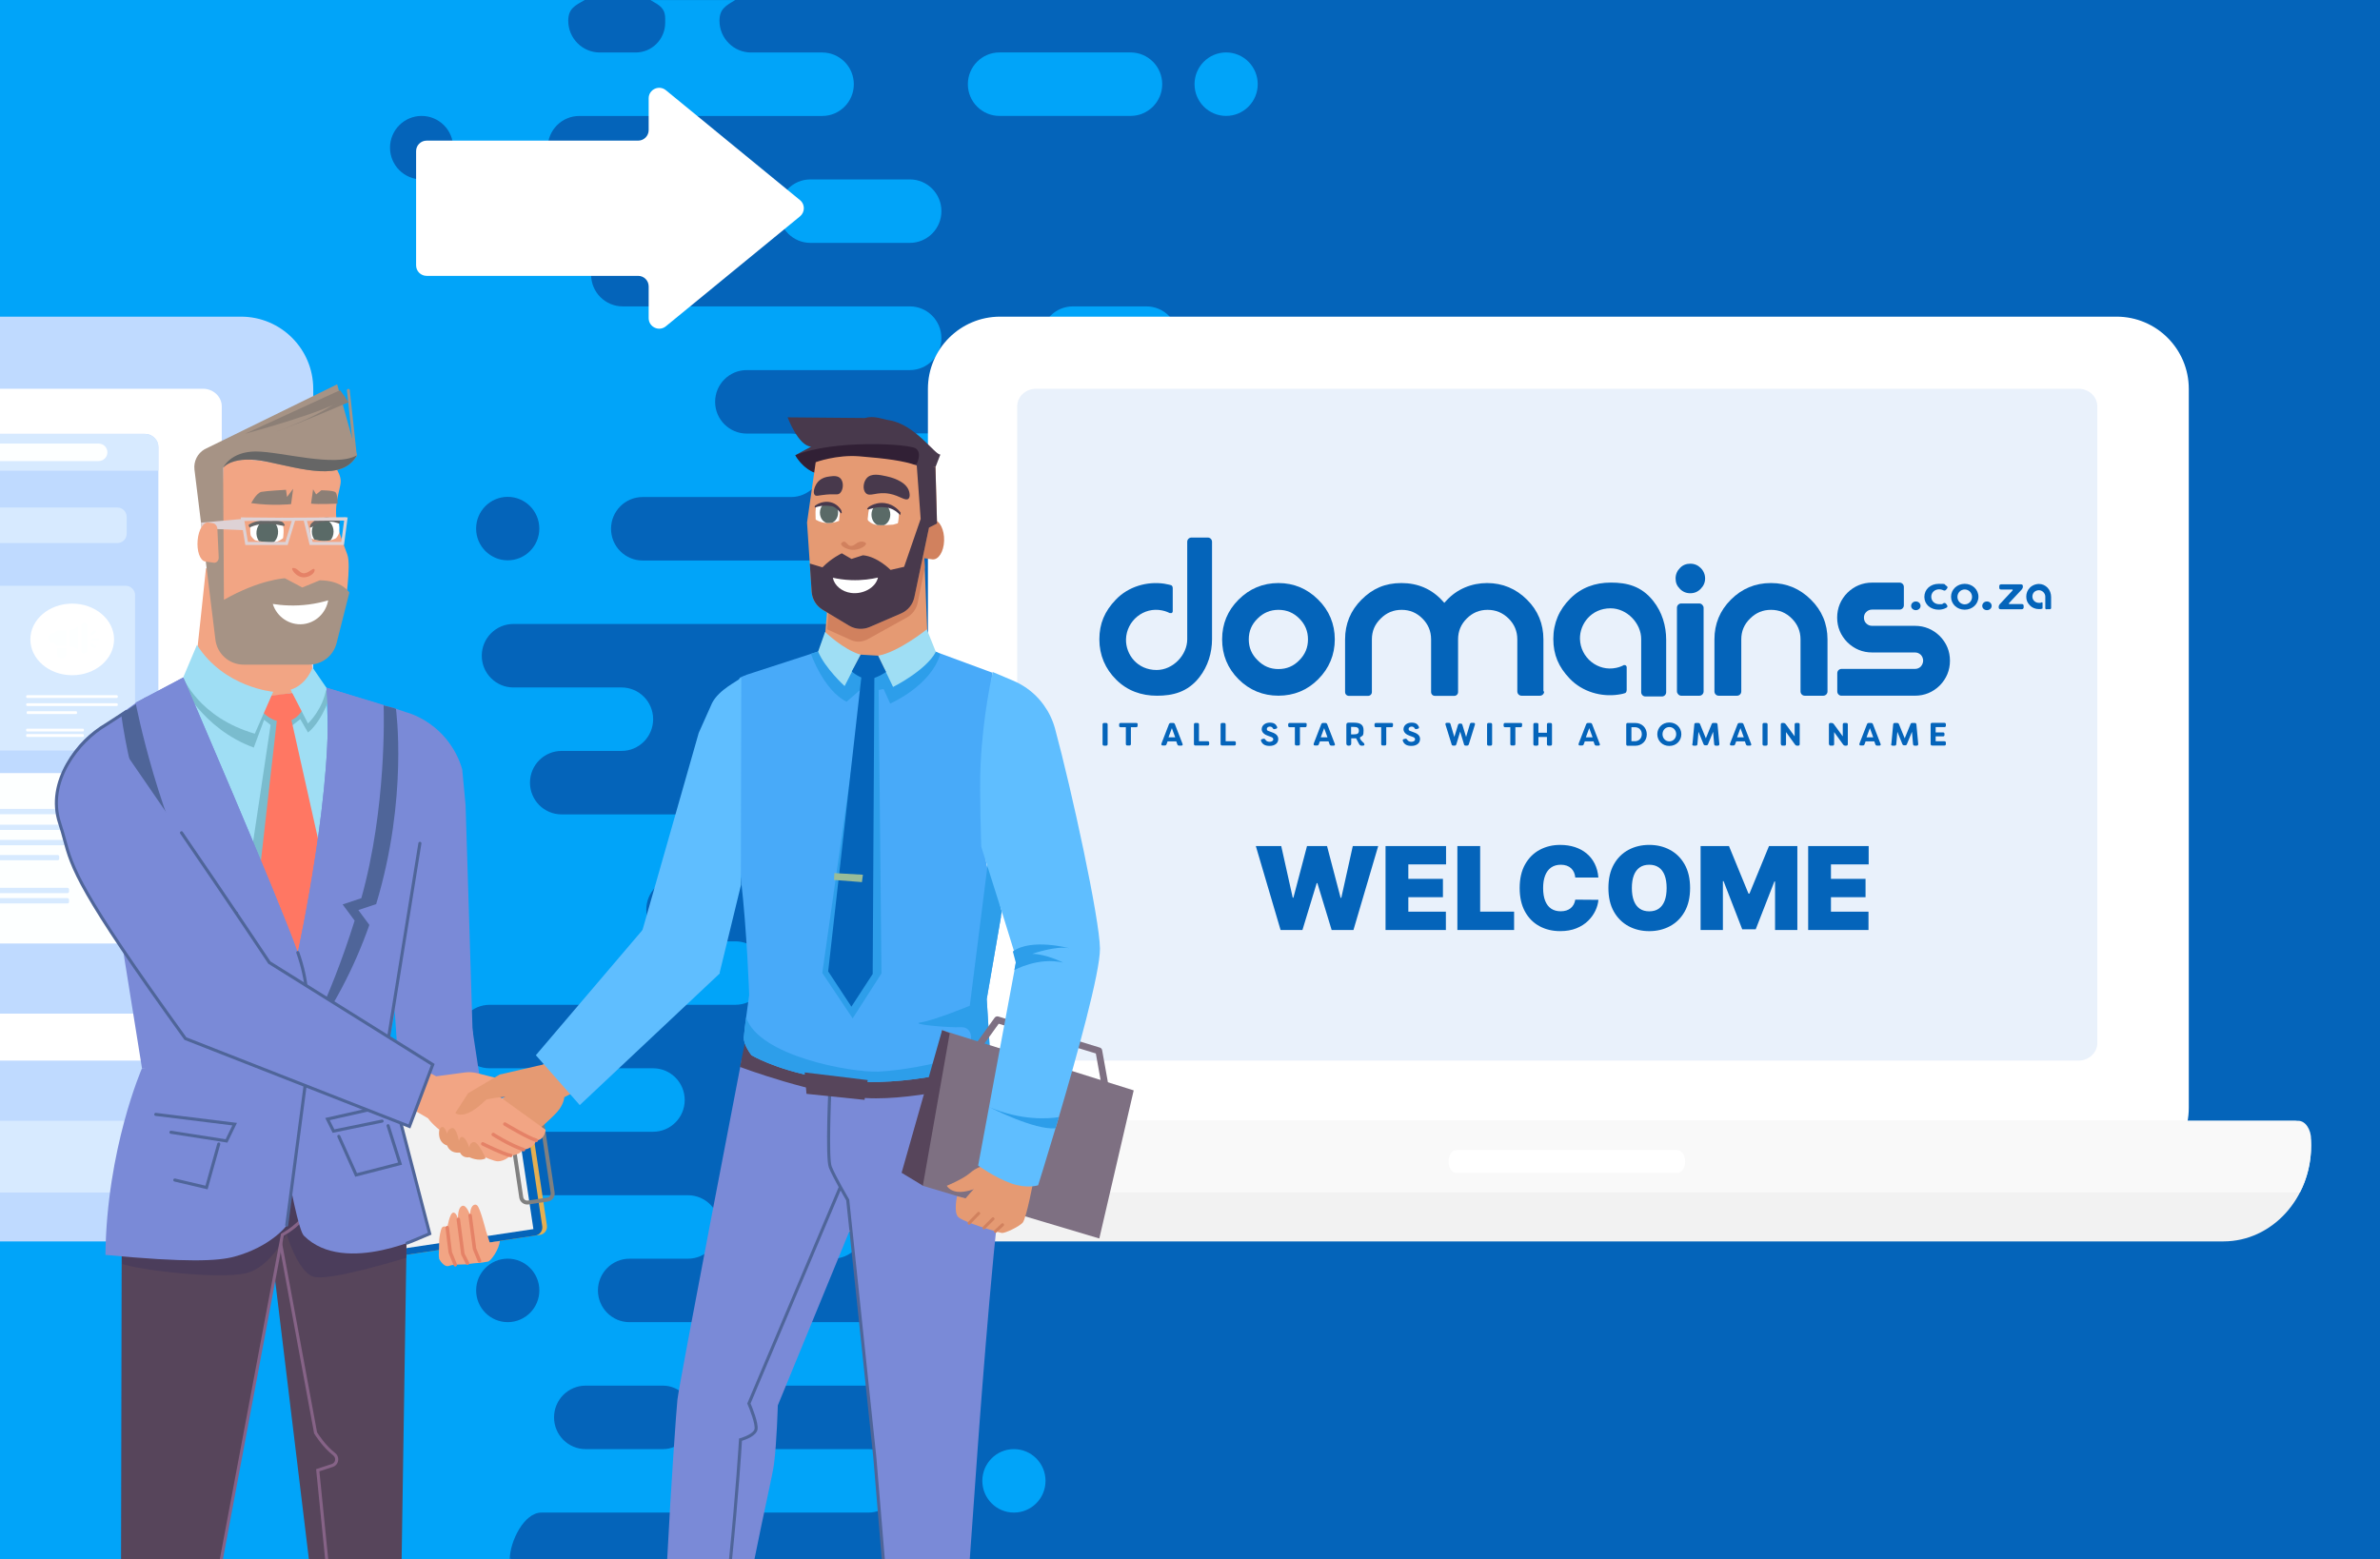 <?xml version="1.0" encoding="UTF-8"?>
<svg id="Layer_1" data-name="Layer 1" xmlns="http://www.w3.org/2000/svg" xmlns:xlink="http://www.w3.org/1999/xlink" viewBox="0 0 824 540">
  <defs>
    <style>
      .cls-1 {
        fill: #9fdef4;
      }

      .cls-1, .cls-2, .cls-3, .cls-4, .cls-5, .cls-6, .cls-7, .cls-8, .cls-9, .cls-10, .cls-11, .cls-12, .cls-13, .cls-14, .cls-15, .cls-16, .cls-17, .cls-18, .cls-19, .cls-20, .cls-21, .cls-22, .cls-23, .cls-24, .cls-25, .cls-26, .cls-27, .cls-28, .cls-29, .cls-30, .cls-31, .cls-32, .cls-33, .cls-34, .cls-35 {
        stroke-width: 0px;
      }

      .cls-2 {
        fill: #d7eaff;
      }

      .cls-3 {
        fill: #e5af51;
      }

      .cls-4 {
        fill: #4f6599;
      }

      .cls-5 {
        fill: #d1815e;
      }

      .cls-6 {
        fill: #e58267;
      }

      .cls-7 {
        fill: #ded2d5;
      }

      .cls-36 {
        clip-path: url(#clippath);
      }

      .cls-8 {
        fill: #99bc99;
      }

      .cls-9 {
        fill: #7e7082;
      }

      .cls-10 {
        fill: #8c7f76;
      }

      .cls-11 {
        fill: #e59a73;
      }

      .cls-12 {
        fill: #666;
      }

      .cls-13 {
        fill: #01a4f9;
      }

      .cls-37, .cls-30 {
        fill: #fff;
      }

      .cls-14 {
        fill: #2d9eea;
      }

      .cls-38 {
        clip-path: url(#clippath-1);
      }

      .cls-39 {
        clip-path: url(#clippath-3);
      }

      .cls-40 {
        clip-path: url(#clippath-2);
      }

      .cls-15 {
        fill: #7a8ad7;
      }

      .cls-16 {
        fill: #4b3d5b;
      }

      .cls-17 {
        fill: #312035;
      }

      .cls-18 {
        fill: #7abcce;
      }

      .cls-19 {
        fill: #0464ba;
      }

      .cls-20 {
        fill: gray;
      }

      .cls-21 {
        fill: #e9f1fb;
      }

      .cls-22 {
        fill: #866387;
      }

      .cls-23 {
        fill: #48aaf9;
      }

      .cls-24 {
        fill: #5fbeff;
      }

      .cls-25 {
        fill: #f2a584;
      }

      .cls-26 {
        fill: #ff7763;
      }

      .cls-27 {
        fill: #f2f2f2;
      }

      .cls-28 {
        fill: #f9f9f9;
      }

      .cls-29 {
        fill: #57455b;
      }

      .cls-31 {
        fill: #a69385;
      }

      .cls-32 {
        fill: #bfdaff;
      }

      .cls-33 {
        fill: #5a6a67;
      }

      .cls-34 {
        fill: #fdffff;
      }

      .cls-35 {
        fill: #48394c;
      }
    </style>
    <clipPath id="clippath">
      <path class="cls-30" d="M86.8,185.41c-.16-.28-.24-2.98-.18-3.27.83-.89,1.61-.76,2.77-1.29.27-.12,2.94-.93,7-.07.13.03.89.42,1.48.97.58,1.01.19,4.45.12,4.63-.1.08-.2.16-.28.21-2.32,1.68-4.15,1.56-9.3.55-.26-.05-1.4-1.19-1.62-1.72Z"/>
    </clipPath>
    <clipPath id="clippath-1">
      <path class="cls-30" d="M107.32,182.84c.2-.56.72-1.72,1.98-2.54,1.34-.87,2.76-.86,4.08-.85,2.16.02,2.67.23,3.87.78.06.81.23,1.58.25,2.46.01.44,0,1.02-.03,1.6s-.85,1.98-1.35,2.21c-1.26.57-3.03,1.09-5.77.67-1.03-.16-1.93-.44-2.68-.74-.12-1.2-.23-2.4-.35-3.59Z"/>
    </clipPath>
    <clipPath id="clippath-2">
      <path class="cls-30" d="M310.84,181.23c.17-.23.44-3.21.42-3.47-.63-.86-1.46-1.69-2.41-2.28-.22-.13-3.39-2.03-6.47-.6-.11.05-.62.31-1.19.72-.61.82-.61,3.26-.79,4.16.04.16.09.33.13.49.08.08.16.16.22.21,1.83,1.7,3.93,1.55,8.5,1.22.23-.02,1.4-.45,1.59-.46Z"/>
    </clipPath>
    <clipPath id="clippath-3">
      <path class="cls-30" d="M290.77,177.28c-.16-.48-.56-1.48-1.54-2.18-1.04-.74-2.15-.73-3.17-.73-1.68.02-2.58.3-3.52.77-.04.7-.18,1.36-.19,2.11-.02.75.05,2.01.06,2.71,1,.57,3.02,1.54,6,1.03.81-.14,1.5-.38,2.09-.63.09-1.03.18-2.06.27-3.08Z"/>
    </clipPath>
  </defs>
  <rect class="cls-19" width="824" height="540"/>
  <g>
    <ellipse class="cls-13" cx="360.51" cy="292.97" rx="10.94" ry="10.99"/>
    <path class="cls-13" d="M293.78,292.97c0-6.07,4.9-10.99,10.94-10.99h15.75c6.04,0,10.94,4.92,10.94,10.99,0,6.07-4.9,10.99-10.94,10.99h-15.75c-6.04,0-10.94-4.92-10.94-10.99Z"/>
    <path class="cls-13" d="M344.11,205.03c0-6.07,4.9-10.99,10.94-10.99h19.15c6.04,0,10.94,4.92,10.94,10.99,0,6.07-4.9,10.99-10.94,10.99h-19.15c-6.04,0-10.94-4.92-10.94-10.99Z"/>
    <path class="cls-13" d="M273.12,380.91c0-6.07,4.9-10.99,10.94-10.99h32.89c6.04,0,10.94,4.92,10.94,10.99,0,6.07-4.9,10.99-10.94,10.99h-32.89c-6.04,0-10.94-4.92-10.94-10.99Z"/>
    <ellipse class="cls-13" cx="371.45" cy="380.91" rx="10.94" ry="10.99"/>
    <ellipse class="cls-13" cx="288.35" cy="424.88" rx="10.94" ry="10.99"/>
    <ellipse class="cls-13" cx="407.84" cy="205.03" rx="10.94" ry="10.99"/>
    <ellipse class="cls-13" cx="424.51" cy="29.15" rx="10.94" ry="10.99"/>
    <path class="cls-13" d="M335.09,29.15h0c0-6.07,4.9-10.99,10.94-10.99h45.41c6.04,0,10.94,4.92,10.94,10.99h0c0,6.07-4.9,10.99-10.94,10.99h-45.41c-6.04,0-10.94-4.92-10.94-10.99Z"/>
    <path class="cls-13" d="M360.51,117.09h0c0-6.07,4.9-10.99,10.94-10.99h25.46c6.04,0,10.94,4.92,10.94,10.99h0c0,6.07-4.9,10.99-10.94,10.99h-25.46c-6.04,0-10.94-4.92-10.94-10.99Z"/>
    <path class="cls-13" d="M307.37,161.06c0-6.07,4.9-10.99,10.94-10.99h31.27c6.04,0,10.94,4.92,10.94,10.99s-4.9,10.99-10.94,10.99h-31.27c-6.04,0-10.94-4.92-10.94-10.99Z"/>
    <path class="cls-13" d="M269.65,73.12h0c0-6.07,4.9-10.99,10.94-10.99h34.41c6.04,0,10.94,4.92,10.94,10.99h0c0,6.07-4.9,10.99-10.94,10.99h-34.41c-6.04,0-10.94-4.92-10.94-10.99Z"/>
    <ellipse class="cls-13" cx="351.04" cy="512.82" rx="10.94" ry="10.99"/>
    <path class="cls-13" d="M325.93,117.09c0-6.07-4.9-10.99-10.94-10.99h-99.4c-6.04,0-10.94-4.92-10.94-10.99h0c0-6.07,4.9-10.99,10.94-10.99h21.07c6.04,0,10.94-4.92,10.94-10.99s-4.9-10.99-10.94-10.99h-36.09c-6.04,0-10.94-4.92-10.94-10.99h0c0-6.07,4.9-10.99,10.94-10.99h84.1c6.04,0,10.94-4.92,10.94-10.99s-4.9-10.99-10.94-10.99h-24.63c-6.04,0-10.94-4.92-10.94-10.99h0c0-4.06,2.2-5.26,5.46-7.17-9.79-.02-19.57.03-29.36,0,3.04,1.78,5.1,2.67,5.1,6.47v1.4c0,5.68-4.58,10.29-10.24,10.29h-12.38c-6.04,0-10.94-4.92-10.94-10.99h0c0-4.18,2.32-5.31,5.73-7.17C145.3-.23,9.89.02,0,0v540c3.57.16,135.37.07,176.96,0-.3-1-.47,1.1-.47,0,0-6.07,4.9-16.19,10.94-16.19h113.19c6.04,0,10.94-4.92,10.94-10.99s-4.9-10.99-10.94-10.99h-32.2c-6.04,0-10.94-4.92-10.94-10.99s4.9-10.99,10.94-10.99h32.2c6.04,0,10.94-4.92,10.94-10.99s-4.9-10.99-10.94-10.99h-82.66c-6.04,0-10.94-4.92-10.94-10.99s4.9-10.99,10.94-10.99h20.21c6.04,0,10.94-4.92,10.94-10.99,0-6.07-4.9-10.99-10.94-10.99h-50.79c-6.04,0-10.94-4.92-10.94-10.99s4.9-10.99,10.94-10.99h38.74c6.04,0,10.94-4.92,10.94-10.99s-4.9-10.99-10.94-10.99h-56.6c-6.04,0-10.94-4.92-10.94-10.99,0-6.07,4.9-10.99,10.94-10.99h85.07c6.04,0,10.94-4.92,10.94-10.99s-4.9-10.99-10.94-10.99h-19.89c-6.04,0-10.94-4.92-10.94-10.99s4.9-10.99,10.94-10.99h29.74c6.04,0,10.94-4.92,10.94-10.99,0-6.07-4.9-10.99-10.94-10.99h-70.01c-6.04,0-10.94-4.92-10.94-10.99s4.9-10.99,10.94-10.99h20.76c6.04,0,10.94-4.92,10.94-10.99s-4.9-10.99-10.94-10.99h-37.45c-6.04,0-10.94-4.92-10.94-10.99,0-6.07,4.9-10.99,10.94-10.99h109.36c6.04,0,10.94-4.92,10.94-10.99s-4.9-10.99-10.94-10.99h-64.61c-6.04,0-10.94-4.92-10.94-10.99,0-6.07,4.9-10.99,10.94-10.99h51.37c6.04,0,10.94-4.92,10.94-10.99s-4.9-10.99-10.94-10.99h-15.33c-6.04,0-10.94-4.92-10.94-10.99h0c0-6.07,4.9-10.99,10.94-10.99h56.46c6.04,0,10.94-4.92,10.94-10.99ZM191.82,490.84c0-6.07,4.9-10.99,10.94-10.99h26.75c5.66,0,10.24,4.61,10.24,10.29v1.4c0,5.68-4.58,10.29-10.24,10.29h-26.75c-6.04,0-10.94-4.92-10.94-10.99ZM164.85,446.87c0-6.07,4.9-10.99,10.94-10.99,6.04,0,10.94,4.92,10.94,10.99s-4.9,10.99-10.94,10.99c-6.04,0-10.94-4.92-10.94-10.99ZM140.5,259.99c6.04,0,10.94,4.92,10.94,10.99s-4.9,10.99-10.94,10.99c-6.04,0-10.94-4.92-10.94-10.99s4.9-10.99,10.94-10.99ZM156.91,51.14c0,6.07-4.9,10.99-10.94,10.99s-10.94-4.92-10.94-10.99c0-6.07,4.9-10.99,10.94-10.99s10.94,4.92,10.94,10.99ZM186.72,183.05c0,6.07-4.9,10.99-10.94,10.99s-10.94-4.92-10.94-10.99c0-6.07,4.9-10.99,10.94-10.99s10.94,4.92,10.94,10.99Z"/>
  </g>
  <g>
    <g>
      <path class="cls-30" d="M757.8,383.65c0,13.81-11.19,25.01-25,25.01h-386.54c-13.81,0-25-11.2-25-25.01v-248.98c0-13.81,11.19-25.01,25-25.01h386.54c13.8,0,25,11.2,25,25.01v248.98Z"/>
      <path class="cls-21" d="M719.59,367.29h-360.88c-3.61,0-6.54-2.73-6.54-6.11v-220.45c0-3.37,2.93-6.11,6.54-6.11h360.88c3.61,0,6.54,2.73,6.54,6.11v220.45c0,3.37-2.93,6.11-6.54,6.11Z"/>
      <g>
        <path class="cls-27" d="M283.05,388.13c-3.22,0-5.83,3.85-5.83,8.6h0c0,18.32,13.6,33.17,30.38,33.17h462.18c16.78,0,30.38-14.85,30.38-33.17h0c0-4.75-2.61-8.6-5.83-8.6h-511.28Z"/>
        <path class="cls-28" d="M281.69,388.13c-2.47,0-4.47,2.95-4.47,6.59v2.01c0,5.9,1.43,11.43,3.9,16.23h515.14c2.47-4.8,3.9-10.33,3.9-16.23v-2.01c0-3.64-2-6.59-4.47-6.59H281.69Z"/>
        <path class="cls-30" d="M580.75,406.19h-76.55c-1.48,0-2.68-1.77-2.68-3.95h0c0-2.18,1.2-3.95,2.68-3.95h76.55c1.48,0,2.68,1.77,2.68,3.95h0c0,2.18-1.2,3.95-2.68,3.95Z"/>
      </g>
    </g>
    <g>
      <g>
        <path class="cls-32" d="M83.45,109.66H0v299h83.45c13.8,0,25-11.2,25-25.01v-248.98c0-13.81-11.19-25.01-25-25.01Z"/>
        <path class="cls-30" d="M70.24,134.62H0v232.67h70.24c3.61,0,6.54-2.73,6.54-6.11v-220.45c0-3.37-2.93-6.11-6.54-6.11Z"/>
        <g>
          <path class="cls-32" d="M144.98,388.13H0v41.77h120.43c16.78,0,30.38-14.85,30.38-33.17,0-4.75-2.61-8.6-5.83-8.6Z"/>
          <path class="cls-2" d="M146.34,388.13H0v24.83h146.91c2.47-4.8,3.9-10.33,3.9-16.23v-2.01c0-3.64-2-6.59-4.47-6.59Z"/>
        </g>
      </g>
      <g>
        <g>
          <g>
            <path class="cls-32" d="M50.22,150.25H0v200.77h50.22c2.53,0,4.61-2.07,4.61-4.61v-191.55c0-2.53-2.07-4.61-4.61-4.61Z"/>
            <path class="cls-2" d="M49.84,150.25H0v12.78h54.82v-8.52c0-2.34-2.24-4.26-4.98-4.26Z"/>
          </g>
          <path class="cls-34" d="M34.15,153.62H0v6.05h34.15c1.67,0,3.03-1.36,3.03-3.03s-1.35-3.03-3.03-3.03Z"/>
        </g>
        <g>
          <path class="cls-2" d="M43.53,259.92H0v-57.06h43.53c1.79,0,3.25,1.46,3.25,3.25v50.55c0,1.79-1.46,3.25-3.25,3.25Z"/>
          <g>
            <rect class="cls-30" x="9.05" y="240.74" width="31.75" height=".97" rx=".42" ry=".42"/>
            <rect class="cls-30" x="9.05" y="243.53" width="31.75" height=".97" rx=".42" ry=".42"/>
            <rect class="cls-30" x="9.23" y="246.3" width="17.44" height=".97" rx=".31" ry=".31"/>
            <rect class="cls-30" x="9.05" y="252.34" width="20" height=".97" rx=".34" ry=".34"/>
            <rect class="cls-30" x="9.05" y="254.22" width="20" height=".97" rx=".34" ry=".34"/>
          </g>
          <ellipse class="cls-30" cx="25" cy="221.43" rx="14.49" ry="12.4"/>
          <g>
            <path class="cls-34" d="M33.84,220.95h-1.59c-.29,0-.52.2-.52.44s.23.44.52.44h1.59c.29,0,.52-.2.52-.44s-.23-.44-.52-.44Z"/>
            <path class="cls-34" d="M33.14,223.73l-1.03-.88c-.2-.17-.53-.17-.73,0s-.2.45,0,.63l1.03.88c.2.17.53.17.73,0s.2-.45,0-.63Z"/>
            <path class="cls-34" d="M33.14,218.43c-.2-.17-.53-.17-.73,0l-1.03.88c-.2.17-.2.45,0,.63s.53.17.73,0l1.03-.88c.2-.17.2-.45,0-.63Z"/>
            <path class="cls-34" d="M20.37,218.3c-.67,0-1.24.37-1.46.88h-.1c-1.14,0-2.1.79-2.1,1.77s.96,1.77,2.1,1.77h.1c.21.51.78.88,1.46.88h2.58v-5.3h-2.58Z"/>
            <path class="cls-34" d="M29.15,215.65c-.57,0-1.03.4-1.03.88v8.84c0,.49.46.88,1.03.88s1.03-.4,1.03-.88v-8.84c0-.49-.46-.88-1.03-.88Z"/>
            <path class="cls-34" d="M20.37,224.49c-.18,0-.35-.02-.52-.04v2.25c0,.73.7,1.33,1.55,1.33s1.55-.59,1.55-1.33v-2.21h-2.58Z"/>
            <path class="cls-34" d="M26.63,217.18c-.72.62-1.65.98-2.65,1.08v5.39c1,.1,1.93.46,2.65,1.08l.45.39v-8.32l-.45.39Z"/>
          </g>
        </g>
        <g>
          <path class="cls-34" d="M43.53,267.72H0v59.02h43.53c1.79,0,3.25-1.46,3.25-3.25v-52.52c0-1.79-1.46-3.25-3.25-3.25Z"/>
          <g>
            <path class="cls-2" d="M40.07,285.58H0v1.84h40.07c.38,0,.7-.31.7-.7v-.44c0-.38-.31-.7-.7-.7Z"/>
            <path class="cls-2" d="M40.07,280.12H0v1.84h40.07c.38,0,.7-.31.7-.7v-.44c0-.38-.31-.7-.7-.7Z"/>
            <path class="cls-2" d="M40.07,290.86H0v1.84h40.07c.38,0,.7-.31.7-.7v-.44c0-.38-.31-.7-.7-.7Z"/>
            <path class="cls-2" d="M19.97,296.08H0v1.84h19.97c.28,0,.52-.23.52-.52v-.8c0-.28-.23-.52-.52-.52Z"/>
            <path class="cls-2" d="M23.35,307.46H0v1.84h23.35c.3,0,.55-.25.55-.55v-.73c0-.3-.25-.55-.55-.55Z"/>
            <path class="cls-2" d="M23.35,311.02H0v1.84h23.35c.3,0,.55-.25.55-.55v-.73c0-.3-.25-.55-.55-.55Z"/>
          </g>
        </g>
        <path class="cls-2" d="M40.61,175.74H0v12.32h40.61c1.8,0,3.25-1.46,3.25-3.25v-5.81c0-1.8-1.46-3.25-3.25-3.25Z"/>
      </g>
    </g>
    <g>
      <path class="cls-19" d="M442.62,201.91c-5.38,0-10.02,1.95-13.81,5.75-3.8,3.8-5.69,8.38-5.69,13.76s1.9,10.02,5.69,13.81c3.8,3.8,8.49,5.69,13.81,5.69s10.02-1.9,13.76-5.69c3.8-3.8,5.75-8.49,5.75-13.81s-1.95-10.02-5.75-13.76c-3.8-3.8-8.44-5.75-13.76-5.75ZM449.85,228.64c-2,2.06-4.38,3.06-7.22,3.06s-5.22-1-7.22-3.06c-2.06-2-3.06-4.38-3.06-7.22s1-5.22,3.06-7.22c2-2,4.38-3.01,7.22-3.01s5.22,1,7.22,3.01c2,2,3,4.38,3,7.22s-1,5.22-3,7.22Z"/>
      <path class="cls-19" d="M534.36,239.45v-18.03c0-5.38-1.9-10.02-5.69-13.76-3.8-3.8-8.49-5.75-13.81-5.75s-10.49,2.06-14.18,6.17l-.63.69-.63-.69c-3.74-4.11-8.54-6.17-14.23-6.17s-10.02,1.95-13.81,5.75c-3.8,3.8-5.69,8.38-5.69,13.76v18.24c0,.74.58,1.32,1.32,1.32h6.64c.74,0,1.32-.58,1.32-1.32v-18.24c0-2.85,1-5.22,3.06-7.22,2-2,4.38-3.01,7.22-3.01s5.22,1,7.22,3.01c2,2,3,4.38,3,7.22v18.24c0,.74.58,1.32,1.32,1.32h6.7c.74,0,1.32-.58,1.32-1.32v-18.24c0-2.85,1-5.22,3-7.22,2-2,4.38-3.01,7.22-3.01s5.22,1,7.28,3.01c2,2,3.01,4.38,3.01,7.22v18.03c0,.79.63,1.48,1.48,1.48h6.33c.79,0,1.48-.63,1.48-1.48h-.21Z"/>
      <path class="cls-19" d="M585.23,205.44c1.42,0,2.64-.53,3.58-1.53,1-1,1.53-2.21,1.53-3.58s-.53-2.64-1.53-3.64c-.95-.95-2.16-1.48-3.58-1.48s-2.64.47-3.58,1.48c-1,1-1.53,2.21-1.53,3.64s.47,2.58,1.48,3.58c.95,1,2.16,1.53,3.58,1.53h.05Z"/>
      <rect class="cls-19" x="580.59" y="208.98" width="9.23" height="31.95" rx="1.48" ry="1.48"/>
      <path class="cls-19" d="M613.07,201.91c-5.38,0-10.02,1.95-13.81,5.75-3.8,3.8-5.69,8.38-5.69,13.76v18.03c0,.79.63,1.48,1.48,1.48h6.33c.79,0,1.48-.63,1.48-1.48v-18.03c0-2.85,1-5.22,3.06-7.22,2-2,4.38-3.01,7.22-3.01s5.22,1,7.22,3.01c2,2,3.01,4.38,3.01,7.22v18.03c0,.79.63,1.48,1.48,1.48h6.38c.79,0,1.48-.63,1.48-1.48v-18.03c0-5.38-1.95-10.02-5.75-13.76-3.8-3.8-8.44-5.75-13.76-5.75h-.11Z"/>
      <path class="cls-19" d="M637.53,240.92h25.46c3.32,0,6.22-1.21,8.59-3.53,2.32-2.37,3.53-5.27,3.53-8.59s-1.21-6.17-3.53-8.54c-2.37-2.32-5.27-3.53-8.59-3.53h-14.81c-.79,0-1.48-.26-2.06-.84-.53-.53-.79-1.21-.79-2s.26-1.42.79-1.95c.58-.58,1.27-.84,2.06-.84h9.49c.79,0,1.48-.63,1.48-1.48v-6.38c0-.79-.63-1.48-1.48-1.48h-9.49c-3.32,0-6.22,1.21-8.59,3.53-2.32,2.37-3.53,5.27-3.53,8.59s1.21,6.17,3.53,8.54c2.37,2.32,5.27,3.53,8.59,3.53h14.81c.79,0,1.42.26,2,.79.53.53.79,1.21.84,1.95,0,.79-.26,1.48-.79,2.11-.53.53-1.21.84-2,.84h-25.46c-.79,0-1.48.63-1.48,1.48v6.33c0,.79.63,1.48,1.48,1.48h-.05Z"/>
      <path class="cls-19" d="M418.21,186.15h-5.69c-.79,0-1.48.63-1.48,1.48v33.79c0,5.32-4.85,10.6-10.6,10.6-6.7,0-10.7-5.38-10.6-10.6.16-6.43,6.12-11.39,12.55-10.02,1.32.26,2.48.84,2.58.9h.21c.47.16.9-.21.84-.69v-7.86c0-.47-.11-1.05-.79-1.16,0,0-.69-.21-2.21-.47-5.85-.84-12.34.95-16.71,5.54-3.85,4.01-5.69,8.28-5.69,13.76s2.06,10.23,5.85,13.97c3.8,3.8,8.7,5.54,14.08,5.54s10.65-1.16,14.76-6.48c2.9-3.74,4.32-8.38,4.32-13.13v-33.69c0-.79-.63-1.48-1.48-1.48h.05Z"/>
      <path class="cls-19" d="M562.35,230.33h-.21c-.11.11-1.27.69-2.58.95-6.43,1.37-12.39-3.58-12.55-10.02-.11-5.17,3.9-10.6,10.6-10.6,5.75,0,10.6,5.27,10.6,10.6v18.45c0,.79.63,1.48,1.48,1.48h5.69c.79,0,1.48-.63,1.48-1.48v-18.14c0-4.85-1.42-9.59-4.43-13.39-4.11-5.27-9.23-6.43-14.71-6.43s-10.28,1.74-14.08,5.54c-3.8,3.8-5.85,8.44-5.85,13.97s1.85,9.75,5.69,13.76c4.38,4.59,10.91,6.38,16.71,5.54,1.58-.21,2.21-.47,2.21-.47.69-.11.74-.69.79-1.16v-7.86c0-.47-.42-.84-.84-.74Z"/>
      <g>
        <path class="cls-19" d="M381.73,257.69v-6.8c0-.37.21-.53.53-.53h.69c.37,0,.53.21.53.53v6.8c0,.37-.21.53-.53.53h-.69c-.37,0-.53-.21-.53-.53Z"/>
        <path class="cls-19" d="M393.86,250.89v.42c0,.37-.21.53-.53.53h-1.79v5.8c0,.37-.21.53-.53.53h-.69c-.37,0-.53-.21-.53-.53v-5.8h-1.79c-.37,0-.53-.21-.53-.53v-.42c0-.37.21-.53.53-.53h5.38c.37,0,.53.21.53.53h-.05Z"/>
        <path class="cls-19" d="M402.08,257.58l2.64-6.8c.11-.26.32-.42.63-.42h.79c.32,0,.53.16.63.42l2.64,6.8c.16.37,0,.63-.42.63h-.74c-.32,0-.53-.16-.63-.42l-.37-1.05h-3.01l-.37,1c-.11.32-.32.42-.63.42h-.69c-.42,0-.58-.26-.42-.63l-.05.05ZM406.88,255.32l-1.16-3.16-1.16,3.16h2.32Z"/>
        <path class="cls-19" d="M413.36,257.69v-6.8c0-.37.21-.53.53-.53h.69c.37,0,.53.21.53.53v5.8h3c.37,0,.53.21.53.53v.42c0,.37-.21.53-.53.53h-4.22c-.37,0-.53-.21-.53-.53v.05Z"/>
        <path class="cls-19" d="M422.59,257.69v-6.8c0-.37.21-.53.53-.53h.69c.37,0,.53.21.53.53v5.8h3c.37,0,.53.21.53.53v.42c0,.37-.21.53-.53.53h-4.22c-.37,0-.53-.21-.53-.53v.05Z"/>
        <path class="cls-19" d="M436.61,256.63c-.16-.32,0-.58.37-.69l.47-.11c.32-.05.47.05.69.37.26.42.74.69,1.42.69s1.27-.32,1.27-.84-.32-.69-.9-.9l-1-.37c-.95-.32-2.06-1-2.11-2.21,0-1.42,1.27-2.32,2.79-2.32s2.11.53,2.53,1.42c.16.32,0,.58-.32.69l-.47.11c-.32.11-.53,0-.69-.32-.21-.32-.53-.53-1-.53s-1.05.26-1.05.79.11.58.84.84l1,.37c1.53.53,2.11,1.32,2.11,2.32,0,1.53-1.32,2.37-3,2.37s-2.53-.63-2.95-1.69Z"/>
        <path class="cls-19" d="M452.38,250.89v.42c0,.37-.21.53-.53.53h-1.79v5.8c0,.37-.21.53-.53.53h-.69c-.37,0-.53-.21-.53-.53v-5.8h-1.79c-.37,0-.53-.21-.53-.53v-.42c0-.37.21-.53.53-.53h5.38c.37,0,.53.21.53.53h-.05Z"/>
        <path class="cls-19" d="M454.8,257.58l2.64-6.8c.11-.26.32-.42.63-.42h.79c.32,0,.53.16.63.42l2.64,6.8c.16.37,0,.63-.42.63h-.74c-.32,0-.53-.16-.63-.42l-.37-1.05h-3l-.37,1c-.11.32-.32.42-.63.42h-.69c-.42,0-.58-.26-.42-.63l-.05.05ZM459.6,255.32l-1.16-3.16-1.16,3.16h2.32Z"/>
        <path class="cls-19" d="M482.27,250.89v.42c0,.37-.21.53-.53.53h-1.79v5.8c0,.37-.21.53-.53.53h-.69c-.37,0-.53-.21-.53-.53v-5.8h-1.79c-.37,0-.53-.21-.53-.53v-.42c0-.37.21-.53.53-.53h5.38c.37,0,.53.21.53.53h-.05Z"/>
        <path class="cls-19" d="M485.7,256.63c-.16-.32,0-.58.37-.69l.47-.11c.32-.05.47.05.69.37.26.42.74.69,1.42.69s1.27-.32,1.27-.84-.32-.69-.9-.9l-1-.37c-.95-.32-2.06-1-2.11-2.21,0-1.42,1.27-2.32,2.79-2.32s2.11.53,2.53,1.42c.16.32,0,.58-.32.69l-.47.11c-.32.11-.53,0-.69-.32-.21-.32-.53-.53-1-.53s-1.05.26-1.05.79.11.58.84.84l1,.37c1.53.53,2.11,1.32,2.11,2.32,0,1.53-1.32,2.37-3,2.37s-2.53-.63-2.95-1.69Z"/>
        <path class="cls-19" d="M502.57,257.74l-2.11-6.8c-.11-.37.05-.63.47-.63h.69c.32,0,.53.16.58.47l1.32,4.43,1.27-4.16c.11-.32.32-.47.58-.47h.37c.32,0,.53.16.58.47l1.27,4.16,1.32-4.43c.05-.32.32-.47.58-.47h.69c.37,0,.58.26.47.63l-2.11,6.8c-.11.32-.32.47-.63.47h-.47c-.32,0-.53-.16-.58-.47l-1.32-4.38-1.32,4.38c-.11.32-.32.47-.58.47h-.47c-.32,0-.53-.16-.63-.47h.05Z"/>
        <path class="cls-19" d="M514.85,257.69v-6.8c0-.37.21-.53.53-.53h.69c.37,0,.53.21.53.53v6.8c0,.37-.21.53-.53.53h-.69c-.37,0-.53-.21-.53-.53Z"/>
        <path class="cls-19" d="M526.97,250.89v.42c0,.37-.21.53-.53.53h-1.79v5.8c0,.37-.21.53-.53.53h-.69c-.37,0-.53-.21-.53-.53v-5.8h-1.79c-.37,0-.53-.21-.53-.53v-.42c0-.37.21-.53.53-.53h5.38c.37,0,.53.21.53.53h-.05Z"/>
        <path class="cls-19" d="M530.88,257.69v-6.8c0-.37.21-.53.53-.53h.69c.37,0,.53.21.53.53v2.85h2.95v-2.85c0-.37.21-.53.53-.53h.69c.37,0,.53.21.53.53v6.8c0,.37-.21.53-.53.53h-.69c-.37,0-.53-.21-.53-.53v-2.48h-2.95v2.48c0,.37-.21.53-.53.53h-.69c-.37,0-.53-.21-.53-.53Z"/>
        <path class="cls-19" d="M546.53,257.58l2.64-6.8c.11-.26.32-.42.63-.42h.79c.32,0,.53.16.63.42l2.64,6.8c.16.37,0,.63-.42.63h-.74c-.32,0-.53-.16-.63-.42l-.37-1.05h-3.01l-.37,1c-.11.32-.32.42-.63.42h-.69c-.42,0-.58-.26-.42-.63l-.05.05ZM551.38,255.32l-1.16-3.16-1.16,3.16h2.32Z"/>
        <path class="cls-19" d="M563.03,257.69v-6.8c0-.37.21-.53.53-.53h2.58c2.37,0,4.01,1.74,4.01,3.95s-1.63,3.95-4.01,3.95h-2.58c-.37,0-.53-.21-.53-.53v-.05ZM565.99,256.69c1.48,0,2.43-1.05,2.43-2.43s-.9-2.43-2.43-2.43h-1.16v4.85h1.16Z"/>
        <path class="cls-19" d="M573.79,254.26c0-2.21,1.69-4.06,4.16-4.06s4.16,1.85,4.16,4.06-1.69,4.06-4.16,4.06-4.16-1.85-4.16-4.06ZM580.33,254.26c0-1.37-1-2.48-2.37-2.48s-2.37,1.11-2.37,2.48,1,2.48,2.37,2.48,2.37-1.11,2.37-2.48Z"/>
        <path class="cls-19" d="M585.97,257.64l.63-6.75c0-.32.21-.53.58-.53h.79c.32,0,.53.16.63.42l2,4.9,2-4.9c.11-.32.32-.42.63-.42h.84c.32,0,.53.16.58.53l.63,6.75c0,.37-.16.58-.53.58h-.69c-.37,0-.53-.16-.58-.53l-.37-4.27-1.74,4.27c-.11.32-.32.42-.63.42h-.32c-.32,0-.53-.16-.63-.42l-1.74-4.27-.37,4.27c0,.32-.21.53-.58.53h-.69c-.37,0-.58-.21-.53-.58h.05Z"/>
        <path class="cls-19" d="M598.94,257.58l2.64-6.8c.11-.26.32-.42.63-.42h.79c.32,0,.53.16.63.42l2.64,6.8c.16.37,0,.63-.42.63h-.74c-.32,0-.53-.16-.63-.42l-.37-1.05h-3.01l-.37,1c-.11.32-.32.42-.63.42h-.69c-.42,0-.58-.26-.42-.63l-.05.05ZM603.73,255.32l-1.16-3.16-1.16,3.16h2.32Z"/>
        <path class="cls-19" d="M610.22,257.69v-6.8c0-.37.21-.53.53-.53h.69c.37,0,.53.21.53.53v6.8c0,.37-.21.53-.53.53h-.69c-.37,0-.53-.21-.53-.53Z"/>
        <path class="cls-19" d="M616.54,257.69v-6.8c0-.37.21-.53.53-.53h.42c.32,0,.47.11.69.32l3.16,4.32v-4.11c0-.37.21-.53.53-.53h.69c.37,0,.53.21.53.53v6.8c0,.37-.21.53-.53.53h-.42c-.26,0-.47-.11-.63-.32l-3.16-4.38v4.16c0,.37-.21.53-.53.53h-.69c-.37,0-.53-.21-.53-.53h-.05Z"/>
        <path class="cls-19" d="M633.2,257.69v-6.8c0-.37.21-.53.53-.53h.42c.32,0,.47.11.69.32l3.16,4.32v-4.11c0-.37.21-.53.53-.53h.69c.37,0,.53.21.53.53v6.8c0,.37-.21.53-.53.53h-.42c-.26,0-.47-.11-.63-.32l-3.16-4.38v4.16c0,.37-.21.53-.53.53h-.69c-.37,0-.53-.21-.53-.53h-.05Z"/>
        <path class="cls-19" d="M643.75,257.58l2.64-6.8c.11-.26.32-.42.63-.42h.79c.32,0,.53.16.63.42l2.64,6.8c.16.37,0,.63-.42.63h-.74c-.32,0-.53-.16-.63-.42l-.37-1.05h-3.01l-.37,1c-.11.32-.32.42-.63.42h-.69c-.42,0-.58-.26-.42-.63l-.05.05ZM648.55,255.32l-1.16-3.16-1.16,3.16h2.32Z"/>
        <path class="cls-19" d="M654.82,257.64l.63-6.75c0-.32.21-.53.58-.53h.79c.32,0,.53.16.63.42l2,4.9,2-4.9c.11-.32.32-.42.63-.42h.84c.32,0,.53.16.58.53l.63,6.75c0,.37-.16.58-.53.58h-.69c-.37,0-.53-.16-.58-.53l-.37-4.27-1.74,4.27c-.11.32-.32.42-.63.42h-.32c-.32,0-.53-.16-.63-.42l-1.74-4.27-.37,4.27c0,.32-.21.53-.58.53h-.69c-.37,0-.58-.21-.53-.58h.05Z"/>
        <path class="cls-19" d="M670.16,251.84v1.79h2.53c.37,0,.53.21.53.53v.32c0,.37-.21.53-.53.53h-2.53v1.69h3.01c.37,0,.53.21.53.53v.42c0,.37-.21.53-.53.53h-4.22c-.37,0-.53-.21-.53-.53v-6.8c0-.37.21-.53.53-.53h4.22c.37,0,.53.21.53.53v.42c0,.37-.21.53-.53.53h-3.01v.05Z"/>
        <path class="cls-19" d="M471.72,258.22h-.32c-.42,0-.63-.21-.84-.53l-1.05-2h-1.69v1.79c0,.47-.26.74-.74.74h-.21c-.47,0-.74-.26-.74-.74v-6.48c0-.47.26-.74.74-.74h1.9c2.37,0,3.32.84,3.32,2.64s-.21,1.85-1.05,2.32,1.16,2.11,1.16,2.11c.37.58.21.9-.47.9h0ZM470.46,253.05c0-1-.53-1.32-1.79-1.32h-.9v2.58h.95c1.21,0,1.74-.26,1.74-1.27h0Z"/>
      </g>
      <g>
        <path class="cls-19" d="M661.67,209.82c0-.84.69-1.53,1.63-1.53s1.63.69,1.63,1.53-.74,1.48-1.63,1.48-1.63-.63-1.63-1.48Z"/>
        <path class="cls-19" d="M671.21,211.14c-2.85,0-4.96-1.85-4.96-4.43s2.06-4.53,4.96-4.53,1.69.11,2.74.74c.16.11.26.26.32.37,0,.16,0,.37-.21.58l-.26.32c-.16.21-.32.32-.53.32s-.32,0-.47-.11c-.58-.26-1.16-.32-1.42-.32-1.58,0-2.74,1.11-2.74,2.58s1.16,2.58,2.74,2.58.84,0,1.42-.32c.21-.11.37-.11.47-.11.21,0,.37.11.53.32l.26.37c.16.16.21.37.16.53,0,.21-.21.37-.42.47-.95.53-1.95.63-2.58.63h0Z"/>
        <path class="cls-19" d="M680.23,211.14c-2.69,0-4.74-1.95-4.74-4.48s2.11-4.48,4.74-4.48,4.74,1.95,4.74,4.48-2.11,4.48-4.74,4.48ZM680.23,204.13c-1.42,0-2.53,1.16-2.53,2.58s1.11,2.58,2.53,2.58,2.53-1.16,2.53-2.58-1.11-2.58-2.53-2.58Z"/>
        <path class="cls-19" d="M686.29,209.82c0-.84.69-1.53,1.63-1.53s1.63.69,1.63,1.53-.74,1.48-1.63,1.48-1.63-.63-1.63-1.48Z"/>
        <path class="cls-19" d="M692.67,210.98c-.47,0-.69-.21-.69-.69v-.11c0-.37.11-.63.37-.95l4.48-4.8v-.16s-.05-.11-.11-.11h-3.85c-.47,0-.69-.21-.69-.69v-.42c0-.47.21-.69.69-.69h6.8c.47,0,.69.21.69.69v.11c0,.37-.11.63-.37.95l-4.48,4.8v.16s.05.11.11.11h4.32c.47,0,.69.21.69.69v.42c0,.47-.26.69-.69.69h-7.33.05Z"/>
        <path class="cls-19" d="M708.54,211.03c-.21,0-.42-.16-.42-.42v-4.01c0-1.16-1.05-2.21-2.21-2.21-.79,0-1.32.37-1.63.63-.42.42-.63,1-.63,1.58,0,1.21,1,2.16,2.21,2.16s.32,0,.47,0c.21,0,.42-.11.47-.16h.11c.11,0,.16,0,.21.05,0,0,.05.11.05.16v1.69c0,.21-.05.32-.21.32h0s-.21,0-.47.11h-.63c-1.16,0-2.32-.47-3.06-1.27-.9-.9-1.27-1.85-1.27-3.06s.42-2.21,1.27-3.11c.53-.53,1.21-.9,1.95-1.11.42-.11.79-.16,1.16-.16,1.16,0,2.21.47,3.06,1.37.74.84,1.16,1.95,1.16,3.16v3.8c0,.21-.16.42-.42.42h-1.21l.05.05Z"/>
      </g>
    </g>
    <g>
      <path class="cls-19" d="M443.36,322.06l-8.57-29.07h8.8l3.98,17.89h.23l4.71-17.89h6.93l4.71,17.94h.23l3.98-17.94h8.8l-8.57,29.07h-7.55l-4.94-16.24h-.23l-4.94,16.24h-7.55Z"/>
      <path class="cls-19" d="M479.7,322.06v-29.07h20.95v6.36h-13.06v5h11.98v6.36h-11.98v5h13v6.36h-20.9Z"/>
      <path class="cls-19" d="M504.57,322.06v-29.07h7.89v22.71h11.75v6.36h-19.65Z"/>
      <path class="cls-19" d="M553.4,303.89h-8.01c-.06-.66-.21-1.26-.45-1.8-.24-.54-.57-1.01-.99-1.4-.42-.39-.93-.7-1.53-.91-.6-.21-1.27-.32-2.03-.32-1.32,0-2.44.32-3.36.96-.91.64-1.6,1.57-2.07,2.77-.47,1.2-.7,2.65-.7,4.33,0,1.78.24,3.27.72,4.46.48,1.2,1.17,2.1,2.08,2.7.91.6,2,.9,3.28.9.73,0,1.38-.09,1.96-.28.58-.19,1.08-.45,1.5-.8s.77-.77,1.04-1.27c.27-.5.45-1.06.55-1.68l8.01.06c-.1,1.23-.44,2.48-1.04,3.75-.6,1.27-1.44,2.45-2.53,3.52-1.09,1.07-2.44,1.94-4.05,2.59-1.61.65-3.48.98-5.61.98-2.67,0-5.06-.57-7.18-1.72s-3.79-2.83-5.01-5.05c-1.22-2.22-1.84-4.95-1.84-8.16s.62-5.96,1.87-8.18c1.25-2.22,2.93-3.9,5.05-5.04,2.12-1.14,4.49-1.71,7.1-1.71,1.84,0,3.53.25,5.07.75,1.54.5,2.9,1.23,4.06,2.19s2.1,2.14,2.81,3.54c.71,1.4,1.14,3,1.29,4.81Z"/>
      <path class="cls-19" d="M585.14,307.53c0,3.24-.63,5.96-1.89,8.18-1.26,2.22-2.96,3.9-5.1,5.04-2.14,1.14-4.52,1.71-7.15,1.71s-5.04-.58-7.18-1.73c-2.13-1.15-3.83-2.83-5.08-5.05-1.25-2.22-1.88-4.94-1.88-8.16s.63-5.96,1.88-8.18c1.25-2.22,2.95-3.9,5.08-5.04,2.13-1.14,4.53-1.71,7.18-1.71s5.02.57,7.15,1.71c2.14,1.14,3.84,2.82,5.1,5.04,1.26,2.22,1.89,4.95,1.89,8.18ZM577.02,307.53c0-1.74-.23-3.21-.69-4.41s-1.13-2.11-2.03-2.73-1.99-.93-3.3-.93-2.41.31-3.3.93-1.57,1.53-2.03,2.73-.69,2.67-.69,4.41.23,3.21.69,4.41c.46,1.2,1.14,2.11,2.03,2.73.89.62,1.99.93,3.3.93s2.41-.31,3.3-.93c.89-.62,1.57-1.53,2.03-2.73.46-1.2.69-2.67.69-4.41Z"/>
      <path class="cls-19" d="M588.78,292.99h9.82l6.76,16.47h.34l6.76-16.47h9.82v29.07h-7.72v-16.81h-.23l-6.47,16.58h-4.66l-6.47-16.69h-.23v16.92h-7.72v-29.07Z"/>
      <path class="cls-19" d="M626.02,322.06v-29.07h20.95v6.36h-13.06v5h11.98v6.36h-11.98v5h13v6.36h-20.9Z"/>
    </g>
    <g>
      <g>
        <g>
          <polygon class="cls-15" points="163.39 355.34 174.52 428.44 149.32 432.53 137.59 361.47 163.39 355.34"/>
          <g>
            <path class="cls-3" d="M121.93,437.36l65.02-9.72c1.56-.23,2.63-1.69,2.4-3.24l-6.72-44.92c-.23-1.56-1.69-2.63-3.24-2.4l-65.02,9.72c-1.56.23-2.63,1.69-2.4,3.24l6.72,44.92c.23,1.56,1.69,2.63,3.24,2.4Z"/>
            <path class="cls-19" d="M120.32,437.6l65.02-9.72c1.56-.23,2.63-1.69,2.4-3.24l-6.72-44.92c-.23-1.56-1.69-2.63-3.24-2.4l-65.02,9.72c-1.56.23-2.63,1.69-2.4,3.24l6.72,44.92c.23,1.56,1.69,2.63,3.24,2.4Z"/>
            <rect class="cls-27" x="116.55" y="384.21" width="65" height="46.51" transform="translate(-58.62 26.53) rotate(-8.51)"/>
            <path class="cls-20" d="M182.54,417.13c-.59,0-1.17-.19-1.65-.55-.6-.44-.99-1.09-1.1-1.83l-3.75-25.09c-.11-.74.07-1.47.52-2.07.44-.6,1.09-.99,1.83-1.1l6.7-1c.74-.11,1.47.07,2.07.52.6.44.99,1.09,1.1,1.83l3.75,25.09c.23,1.52-.82,2.94-2.34,3.17l-6.7,1h0c-.14.02-.28.03-.42.03ZM185.5,386.84c-.07,0-.14,0-.21.02l-6.7,1c-.37.06-.7.25-.93.56-.22.3-.32.68-.26,1.05l3.75,25.09c.06.37.25.7.56.93.3.22.68.32,1.05.26h0l6.7-1c.77-.12,1.3-.83,1.19-1.6l-3.75-25.09c-.06-.37-.25-.7-.56-.93-.25-.18-.54-.28-.84-.28Z"/>
          </g>
          <g>
            <path class="cls-25" d="M151.91,434.74c.1-1.92.08-2.11.08-2.11l.07-3.27s.07-1.42.63-3.48c.56-2.06,2.16-.75,2.16-.75,0,0,.83-5.12,2.08-5.2,1.25-.08,1.68,2.6,1.68,2.6,0,0-.37-3.93,1.25-4.85,1.62-.93,2.91,3.24,2.91,3.24-.12-3.12,1.44-4.43,2.49-3.43,1.04,1,2.99,8.76,2.99,8.76l1.31,4.01c2.39-.28,3.48-.51,3.48-.51-.14,2.79-3.05,6.91-4.07,7.14-1.02.23-3.01.46-3.01.46,0,0-1.86.08-3.92.4-2.06.32-4.71-.07-6.56.62-1.85.69-3.44-2.41-3.44-2.41l-.12-1.21Z"/>
            <path class="cls-6" d="M166.01,437.26c-.24,0-.46-.14-.56-.37l-1.72-4.18s-.03-.1-.04-.15l-1.53-11.56c-.04-.33.19-.64.52-.68.33-.04.64.19.68.52l1.52,11.48,1.69,4.1c.13.31-.02.66-.33.79-.08.03-.15.05-.23.05Z"/>
            <path class="cls-6" d="M161.85,438.05c-.22,0-.43-.12-.54-.33l-1.6-3.16c-.03-.06-.05-.13-.06-.19l-1.57-12.02c-.04-.33.19-.63.52-.68.33-.04.63.19.68.52l1.56,11.92,1.56,3.07c.15.3.03.66-.27.81-.09.04-.18.07-.27.07Z"/>
            <path class="cls-6" d="M157.63,438.59c-.24,0-.46-.14-.56-.38l-1.74-4.28s-.03-.1-.04-.15l-1.05-8.58c-.04-.33.2-.63.53-.67.33-.04.63.2.67.53l1.04,8.5,1.71,4.21c.13.31-.02.66-.33.79-.07.03-.15.05-.23.05Z"/>
          </g>
          <path class="cls-15" d="M137.44,361.78l-1.97-29.81,5.5-19.46,11.63-50.33,1.84-6.3c.07.08.13.15.19.23,2.44,3,4.3,6.5,5.4,10.33l1.16,12.31,2.42,78.2c2.23,7.98-26.18,4.84-26.18,4.84Z"/>
        </g>
        <g>
          <path class="cls-29" d="M139.05,540l1.93-124.1s-1.42-17.35-8.85-24.08l-42.85,2.12,17.67,146.06h32.1Z"/>
          <path class="cls-22" d="M108.76,496.4l.05.08c.11.19,2.81,4.64,6.54,7.52.52.41.77,1.03.66,1.68-.11.63-.54,1.12-1.15,1.32l-5.42,1.77,3.13,31.23h1.07l-3.06-30.48,4.62-1.51c.99-.32,1.69-1.13,1.86-2.15.18-1.02-.23-2.06-1.06-2.7-3.31-2.55-5.85-6.54-6.23-7.15l-13.33-72.18c-.05-.29-.33-.48-.62-.43-.29.05-.48.33-.43.62l13.34,72.27.02.09Z"/>
        </g>
        <g>
          <path class="cls-1" d="M63.43,234.6l49.57,3.54s6.34,129.23-11.72,160.75l-37.86-164.29Z"/>
          <g>
            <path class="cls-18" d="M111.42,238.61l-13.57,5.52,2.83,7.45,3.28-2.53,2.68,4.62c5.22-4.17,8.2-14.01,8.2-14.01l-3.43-1.04Z"/>
            <path class="cls-18" d="M62.59,236.3s7.08,15.88,25.27,22.59l3.58-9.62,2.24,1.79-6.93,46.29,5.14,9.62,6.49-61.05-31.98-13.64-3.8,4.03Z"/>
          </g>
        </g>
        <g>
          <path class="cls-29" d="M76.63,540l21.15-112.42s6.73-3.54,8.85-8.5c2.12-4.96.71-30.45.71-30.45l-54.89-3.89s-9.56,10.27-10.27,26.91l-.27,128.35h34.72Z"/>
          <path class="cls-16" d="M140.68,435.56s-26.61,8.29-32.14,6.57c-5.53-1.73-9.33-14.86-9.33-14.86,0,0-5.5,11.71-14.14,13.66-9.38,2.12-35.69-.95-42.68-3.18l-.91-11.35,70.97-23.2,27.64,16.13.58,16.24Z"/>
          <path class="cls-22" d="M52.41,385.27l54.42,3.86c.18,3.48,1.21,25.32-.69,29.75-2.02,4.72-8.55,8.2-8.61,8.24l-.23.12-21.21,112.77h1.08l21.08-112.07c1.23-.68,6.89-4.03,8.86-8.63,2.15-5.01.81-29.65.75-30.69l-.03-.47-55.35-3.93c-.29-.02-.55.2-.57.49-.02.29.2.55.49.57Z"/>
        </g>
        <path class="cls-25" d="M71.32,196.72c-.1,1.41-3.64,33.99-3.64,33.99,0,0,10.62,10.98,25.85,10.27,13.61-.63,14.87-6.73,14.87-6.73l-1.77-17.7-35.31-19.83Z"/>
        <g>
          <path class="cls-26" d="M91.05,246.64s3.19,3.9,8.14,3.19c3.87-.55,5.52-4.06,5.52-4.06l-3.43-5.81-7.76,1.02-2.48,5.67Z"/>
          <polygon class="cls-26" points="89.63 304.36 96.01 248.06 100.61 248.06 111.94 298.69 103.09 329.85 89.63 304.36"/>
        </g>
        <g>
          <path class="cls-1" d="M68.19,223.33l-4.76,11.27s5.31,13.81,24.79,19.48l6.37-14.52s-17-1.42-26.4-16.23Z"/>
          <path class="cls-1" d="M100.61,238.85l6.02,11.69s5.31-4.96,6.37-12.39l-4.79-6.99s-1.94,5.92-7.61,7.69Z"/>
        </g>
        <g>
          <path class="cls-15" d="M154.64,256.09l-1.59,6.64-10.07,54.81-9.94,51.37-30.8-.57,1.56-3.79-.71-34.7s13.1-59.84,9.91-91.71l17.72,5.5,2.1.65,3.46.89,4.23,1.43,1.47.45c4.92,1.8,9.21,4.87,12.47,8.81.07.08.13.15.19.23Z"/>
          <path class="cls-15" d="M49.16,369.94s-12.21,27.85-12.66,64.63c28.38,2.72,39.05,2.12,44.64.61,12.3-3.33,18.06-10.51,18.13-10.9,6.49-39.7,4.52-59.72,4.52-59.72l-54.64,5.39Z"/>
          <path class="cls-15" d="M133.49,368.02l15.28,59.21s-29.33,14.93-43.55.71c-3.54-3.54-11.98-60.36-11.98-60.36l40.26.45Z"/>
          <path class="cls-4" d="M130.22,313.11l-6.15,2.05,3.81,5.14c-5.1,14.49-12.69,29.65-23.9,44.07l26.74-120.73,2.11.65,3.46.89.79.29s4.3,30.77-6.85,67.64Z"/>
          <path class="cls-15" d="M125.1,311.04l-6.48,2.16,4.16,5.61c-9.09,29.06-18.98,45.75-18.98,45.75l-.7-34.7s13.1-59.84,9.91-91.71l19.81,5.99s0,.05,0,.16c.09,2.58,1.02,35.53-7.72,66.75Z"/>
          <path class="cls-15" d="M103.8,364.55h0s-31.13,6.31-31.13,6.31l-23.51-.91-7.33-45.75-5.39-73.14,11.13-8.04,15.86-8.4s32.57,75.42,39.66,95.26c6.99,19.58.87,34.33.71,34.69Z"/>
          <path class="cls-4" d="M103.97,364.37l-.07-.07c-1.32-1.5-19.91-19.77-33.28-37.65l2.91-6.88-8.86-1.63c-2.35-3.67-4.31-7.19-5.66-10.41-5.3-12.65-13.84-36.98-17.06-60.43l8.6-5.86c8.85,16.96,35.02,75.31,35.02,76.21,0,1.04,17.28,43.93,18.36,46.61.03.07.04.11.05.12Z"/>
          <path class="cls-15" d="M103.8,364.55h0s-5.08-14.2-24.82-40.64l3.4-8.04-10.21-1.88c-17.15-28.43-25.22-70.66-25.22-70.66l.63-.32,15.86-8.4s32.57,75.42,39.66,95.26c6.99,19.58.86,34.32.71,34.69Z"/>
          <path class="cls-4" d="M103.8,365.09c-.08,0-.16-.02-.23-.05-.26-.13-.37-.45-.24-.71.25-.58,6.16-14.98-.73-34.29-.1-.28.05-.58.32-.68.28-.1.58.05.68.32,7.03,19.7.96,34.46.7,35.08l-.02.03c-.09.19-.28.3-.48.3Z"/>
          <path class="cls-4" d="M99.27,424.8s-.05,0-.07,0c-.29-.04-.5-.31-.46-.6l7.38-56.02c.04-.29.31-.5.6-.46.29.04.5.31.46.6l-7.38,56.02c-.04.27-.26.46-.53.46Z"/>
          <path class="cls-4" d="M140.92,431.01c-.22,0-.43-.14-.5-.36-.09-.28.06-.58.34-.67,1.13-.38,5.93-2.43,7.38-3.06l-15.48-59.37,12.19-75.59c.05-.29.32-.49.61-.44.29.05.49.32.44.61l-12.15,75.37,15.65,60.04-.42.18c-.27.11-6.52,2.81-7.89,3.27-.06.02-.11.03-.17.03Z"/>
          <path class="cls-4" d="M78.73,395.69l-19.63-3.06c-.29-.05-.49-.32-.44-.61.05-.29.32-.49.61-.44l18.85,2.94,2.32-4.79-26.58-3.29c-.29-.04-.5-.3-.46-.59.04-.29.3-.5.59-.46l28.05,3.47-3.31,6.83Z"/>
          <path class="cls-4" d="M71.88,411.88l-11.48-2.71c-.29-.07-.46-.35-.4-.64s.35-.46.64-.4l10.49,2.47,4.09-14.58c.08-.28.37-.45.66-.37.28.08.45.37.37.66l-4.37,15.56Z"/>
          <path class="cls-4" d="M115.16,392.28l-2.56-5.12,17.02-3.83c.29-.06.57.12.64.4.06.29-.12.57-.4.64l-15.69,3.54,1.59,3.18,16.42-3.37c.29-.06.57.13.63.41.06.29-.13.57-.41.63l-17.22,3.54Z"/>
          <path class="cls-4" d="M122.99,407.5l-6.17-13.77c-.12-.27,0-.58.27-.7.27-.12.58,0,.7.27l5.81,12.95,14.23-3.66-3.98-12.6c-.09-.28.07-.58.35-.67.28-.09.58.07.67.35l4.32,13.67-16.18,4.17Z"/>
        </g>
        <g>
          <g>
            <path class="cls-25" d="M114.42,159.53s3.54,3.9,3.54,7.08-3.15,8.87-.67,17.02c.78,2.57,2.3,6.68,2.96,8.42,1.42,3.76-.81,17.73-.81,17.73l-43.25,2.51,1.05-50.27s1.42-4.6,15.23-2.12c13.81,2.48,21.95-.35,21.95-.35Z"/>
            <path class="cls-10" d="M86.98,174.23s1.77-3.54,3.54-3.9c1.77-.35,8.5-.71,8.5-.71l.35,2.48,2.12-2.83-.71,5.31s-6.37.71-13.81-.35Z"/>
            <path class="cls-10" d="M107.69,174.4l.71-4.96,1.06,1.77,1.77-1.42s4.25,0,4.96.71c.71.71.71,3.9.71,3.9,0,0-6.73.35-9.21,0Z"/>
          </g>
          <g>
            <g>
              <path class="cls-37" d="M86.8,185.41c-.16-.28-.24-2.98-.18-3.27.83-.89,1.61-.76,2.77-1.29.27-.12,2.94-.93,7-.07.13.03.89.42,1.48.97.58,1.01.19,4.45.12,4.63-.1.08-.2.16-.28.21-2.32,1.68-4.15,1.56-9.3.55-.26-.05-1.4-1.19-1.62-1.72Z"/>
              <g class="cls-36">
                <ellipse class="cls-33" cx="92.54" cy="184.39" rx="4.43" ry="3.74" transform="translate(-101.82 253.61) rotate(-82.95)"/>
              </g>
            </g>
            <g>
              <path class="cls-37" d="M107.32,182.84c.2-.56.72-1.72,1.98-2.54,1.34-.87,2.76-.86,4.08-.85,2.16.02,2.67.23,3.87.78.06.81.23,1.58.25,2.46.01.44,0,1.02-.03,1.6s-.85,1.98-1.35,2.21c-1.26.57-3.03,1.09-5.77.67-1.03-.16-1.93-.44-2.68-.74-.12-1.2-.23-2.4-.35-3.59Z"/>
              <g class="cls-38">
                <ellipse class="cls-33" cx="111.73" cy="184.08" rx="3.76" ry="4.34"/>
              </g>
            </g>
            <path class="cls-12" d="M107.53,181.62c.42-.57,1.47-1.75,3.5-2.16,2.73-.56,4.46,0,6.43.67.22.08.44,1.33-.09,1.19-1.12-.3-1.74-.93-5.4-.57-2.56.25-4.08,2.18-4.55,1.95-.21-.1-.06-.63.11-1.08Z"/>
            <path class="cls-12" d="M98.01,180.95c-.56-.47-2.09-.96-5.42-.9-3.85.07-6.11,1.32-6.52,1.77-.04.22.34.68.3.9,1.65-.94,4.9-1.47,6.54-1.4,3.41.15,5.32,1.12,5.65.68.12-.16-.21-.64-.55-1.05Z"/>
          </g>
          <g>
            <path class="cls-31" d="M120.96,205.21l-4.45,17.59c-1.13,4.34-5.05,7.37-9.53,7.37h-22.63c-4.97,0-9.16-3.71-9.77-8.64l-7.26-58.95c-.32-2.82,1.06-5.57,3.51-7l45.9-22.49,6.83,24.57h0c-4.96,9.21-19.06,4.7-31.1,2.23-11.78-2.43-15.09,1.93-15.22,2.12h0s.29,45.71.29,45.71c12.39-7.08,21.12-7.46,21.12-7.46l6.02,3.19,6.02-2.48c7.79,0,10.27,4.25,10.27,4.25Z"/>
            <path class="cls-31" d="M123.04,158.24c-.19,0-.37-.1-.47-.28l-2.42-22.49c-.14-.26-.04-.58.21-.72s.58-.04.72.22l2.42,22.49c.14.26.04.58-.21.72-.08.04-.17.06-.25.06Z"/>
            <path class="cls-12" d="M123.56,157.67c-4.96,9.21-19.06,4.7-31.1,2.22-11.78-2.43-15.09,1.93-15.22,2.12.07-.17,2.61-5.66,11.33-5.66s27.51,5.63,34.99,1.32h0Z"/>
            <path class="cls-10" d="M117.75,135.11l-32.86,15.09s29.95-8.03,34.74-12.48l-1.88-2.61Z"/>
            <path class="cls-10" d="M94.98,149.69s19.9-6.98,23.92-12.8l1.8,2.4s-16.65,7.24-25.72,10.4Z"/>
          </g>
          <g>
            <path class="cls-7" d="M84.14,180.42c-.29,0-.53-.24-.53-.53,0-.29.24-.53.53-.53l35.43-.18h0c.29,0,.53.24.53.53,0,.29-.24.53-.53.53l-35.43.18h0Z"/>
            <polygon class="cls-7" points="69.88 183 84.67 183.61 83.97 179.71 69.6 180.99 69.88 183"/>
            <path class="cls-7" d="M99.59,188.74h-14.65l-1.59-9.57,19.11.16-2.86,9.4ZM85.83,187.68h12.97l2.22-7.29-16.42-.14,1.24,7.43Z"/>
            <path class="cls-7" d="M119.1,188.74h-11.89l-2.28-9.4,15.44-.17-1.27,9.57ZM108.24,187.68h9.92l.99-7.43-12.87.14,1.97,7.29Z"/>
          </g>
          <path class="cls-25" d="M72.24,180.97l1.45.22c.85.13,1.52.97,1.57,1.96l.46,9.85c.05,1.14-.75,2.01-1.73,1.87l-3.03-.44c-1.75-.38-2.88-3.7-2.53-7.41h0c.35-3.72,2.06-6.42,3.81-6.04Z"/>
        </g>
        <path class="cls-30" d="M94.45,209.15c3.24.51,7.52.82,12.45.18,2.52-.33,4.77-.85,6.72-1.43-.76,4.41-4.35,7.78-8.69,8.24-4.62.49-9.05-2.43-10.48-6.98Z"/>
        <path class="cls-6" d="M108.82,197.08c.16.16.11.45.09.58-.19,1.22-2.39,2.5-4.28,2.24-2.19-.3-3.74-2.65-3.46-3.1.05-.08.15-.1.32-.11,1.48-.05,2.06,1.57,3.39,1.81,1.73.31,3.41-1.96,3.94-1.42Z"/>
      </g>
      <g>
        <g>
          <path class="cls-15" d="M261.2,540c3.33-16.64,6.33-29.59,6.75-32.84,1.01-7.72,1.34-20.46,1.34-20.46l29.91-72.8-3.35-40.59-39.09-6.32s-21.55,111.65-22.22,117.69c-.35,3.14-2.19,28.98-3.55,55.31h30.22Z"/>
          <path class="cls-4" d="M253.45,540c2.19-21.47,3.27-38.14,3.43-41.04,1.26-.39,4.94-1.7,5.38-3.88.44-2.18-1.85-7.75-2.4-9.05l32.79-77.62-.98-.41-32.96,78.04.09.21c.79,1.82,2.77,6.93,2.43,8.63-.31,1.56-3.79,2.84-4.99,3.17l-.37.1-.02.38c-.02.35-1.1,18.34-3.46,41.47h1.07Z"/>
        </g>
        <g>
          <path class="cls-15" d="M293.5,415.58l9.39,89.23,2.89,35.19h29.97l2.7-37.87s4.58-64.56,8.6-95.42c1.4-10.73-11.29-38.76-11.29-38.76l-48.31,6.04s-1.34,26.84,0,30.19c1.34,3.35,6.04,11.41,6.04,11.41Z"/>
          <path class="cls-4" d="M292.98,415.75l9.38,89.11,2.92,35.14h1.07l-2.93-35.24-9.4-89.35-.06-.1c-.05-.08-4.69-8.06-6-11.34-1.07-2.66-.33-22.54.04-29.97l-1.06-.05c-.06,1.1-1.33,26.99.04,30.42,1.28,3.19,5.45,10.4,6.02,11.38Z"/>
        </g>
        <path class="cls-29" d="M256.19,369.49s26.07,9.76,43.71,10.77c17.64,1.01,44.5-6.4,44.5-6.4l-1.19-6.56-85.2-6.66-1.82,8.85Z"/>
        <g>
          <path class="cls-23" d="M256.55,304.6c2.09,18.1,2.83,39.96,2.83,39.96,0,0-.55,3.89-1.05,7.74-.16,1.2-.31,2.39-.44,3.45-.18,1.53-.32,2.8-.36,3.48-.15,2.68,2.67,6.2,2.67,6.2,0,0,.46.27,1.36.73,3.88,1.97,15.92,7.32,34.4,8.38,22.77,1.31,43.63-5.89,43.63-5.89,0,0,2.57-3.88,3.05-6.21-.36-6.4-1.01-16.43-1.01-16.43l4.9-28.36v-.39s-.32,1.55-4.65-16.62c-4.14-17.37,1.26-63.61,1.74-67.67l-19.61-7.24-23.22,6.5-17.54-6.61-24.7,8.03c-.84.31-1.67.67-2.46,1.07,0,.02-.01.04-.02.06-4.21,12.07.49,69.81.49,69.81Z"/>
          <path class="cls-14" d="M341.62,346.02s.65,10.03,1.01,16.43c-.47,2.32-3.05,6.21-3.05,6.21,0,0-20.85,7.2-43.63,5.89-18.49-1.06-30.53-6.4-34.41-8.38-.9-.46-1.36-.73-1.36-.73,0,0-2.82-3.52-2.67-6.2.04-.68.18-1.95.36-3.48.13-1.07.28-2.26.44-3.45,4.36,13.45,36.44,19.14,45.67,18.79,9.43-.36,27.55-3.79,30.43-7.21,2.88-3.42,2.27-8.38-1.77-8.16-4.05.21-18.31-1.05-13.79-1.69,4.52-.64,16.91-5.75,16.91-5.75l6.58-52.04,4.5,19.53-5.23,30.26Z"/>
          <path class="cls-14" d="M280.74,226.39s4.42,12.69,12.37,16.62l5.66-4.94-14.08,98.87,10.52,15.73,9.97-15.56-.97-98.17,1.7-.35,2.29,5.06s14.01-6.03,17.34-17.15l-3.26-1.76-39.03.89-2.51.75Z"/>
        </g>
        <g>
          <path class="cls-35" d="M307.76,145.51c-2.12-.33-5.15-1.68-8.34-.75l-26.74-.24s3.73,9.98,8.16,10.14c-3.2,1.68-5.36,2.93-5.47,2.99h0s2.42,4.62,7.26,6.24c2.4.81,12.54.28,22.11-.45,9.68-.73,19.14-1.66,19.14-1.66l1.69-4.38c-1.78.26-8.7-10.47-17.8-11.89Z"/>
          <path class="cls-17" d="M317.37,160.68l-12.63,2.77c-9.57.73-19.7,1.25-22.11.45-4.84-1.62-7.26-6.24-7.26-6.24h0c13.31-5.51,39.65-4,41.79-2.3,2.14,1.69.2,5.33.2,5.33Z"/>
        </g>
        <g>
          <path class="cls-11" d="M319.76,186.63l1.47,36.71s-11.06,9.22-20.45,8.9c-9.39-.32-15.42-8.5-15.42-8.5l2.26-27.65,32.13-9.47Z"/>
          <path class="cls-5" d="M320.18,196.53l-2.47,12.3c-.45,2.09-1.85,3.96-3.76,5.02l-13.43,7.46c-1.86,1.04-3.99,1.18-5.75.4l-8.41-3.77,1.28-16,32.13-13.61.42,8.2Z"/>
        </g>
        <path class="cls-5" d="M323.27,180.01l-3.14-.46-.83,13.66,3.52.5c2.12.22,3.93-2.67,4.05-6.46h0c.12-3.78-1.5-7.03-3.61-7.24Z"/>
        <g>
          <path class="cls-1" d="M285.65,218.83s6.36,6.19,12.32,7.88l-5.55,10.88s-6.81-6.22-9.17-11.95l2.41-6.81Z"/>
          <path class="cls-1" d="M304,227.06l5.2,10.83s11.3-5.62,14.81-12.14l-3.14-7.8s-9.87,7.95-16.88,9.11Z"/>
        </g>
        <g>
          <path class="cls-11" d="M324.41,181.3l-2.77,1.41-5.07,24.11c-.52,2.5-2.23,4.59-4.57,5.6l-10.89,4.71c-2.33,1-5,.83-7.17-.48l-9.13-5.49c-2.21-1.33-3.62-3.65-3.8-6.22l-.65-9.79-.95-14.2,3-20.89s7.27-2.68,15.12-2.04c9.36.76,15.37,1.55,19.76,3.15.33.12-.19.13.17.12,3.05-.08,6.43.48,6.43.48l.54,19.52Z"/>
          <path class="cls-35" d="M324.41,181.3l-2.77,1.41-5.07,24.11c-.52,2.5-2.23,4.59-4.57,5.6l-10.89,4.71c-2.33,1-5,.83-7.17-.48l-9.13-5.49c-2.21-1.33-3.62-3.65-3.8-6.22l-.65-9.79,4.39,1.32c3.09-3.18,6.7-4.86,6.7-4.86l3.36,1.95,3.95-1.27c5.05.44,9.57,5.07,9.57,5.07l4.69-1.07,5.73-16.59-1.39-19.03c3.05-.08,6.51,1.1,6.51,1.1l.54,19.52Z"/>
          <path class="cls-30" d="M303.97,200.01c-2.16.5-5.42,1.04-9.39.88-2.48-.1-4.59-.45-6.24-.82.53,2.71,3.14,4.84,6.31,5.27,4.04.55,8.47-1.71,9.32-5.32Z"/>
          <path class="cls-5" d="M291.21,188.31c-.08.81,1.95,2.01,3.9,2.11,2.43.13,4.85-1.43,4.72-2.2-.07-.4-.84-.62-1.32-.67-1.86-.2-2.65,1.76-4.08,1.49-1.13-.22-1.42-1.6-2.36-1.45-.39.06-.82.37-.86.73Z"/>
          <path class="cls-35" d="M300.09,165.56c1.58-1.75,4.41-1.15,6.8-.63.96.21,6.91,1.48,7.89,5.35.07.29.46,1.81-.27,2.45-1.02.89-2.94-1.03-6.44-1.72-4.57-.91-6.9,1.26-8.34-.27-1.14-1.2-.88-3.79.36-5.17Z"/>
          <path class="cls-35" d="M291.19,165.92c-.97-1.33-2.72-1.09-4.05-.91-.84.11-3.18.43-4.49,2.58-.64,1.05-1.27,2.92-.61,3.77.51.66,1.37.14,4.13-.09,3.19-.27,3.89.28,4.7-.54,1.05-1.07,1.31-3.45.32-4.81Z"/>
          <g>
            <path class="cls-37" d="M310.84,181.23c.17-.23.44-3.21.42-3.47-.63-.86-1.46-1.69-2.41-2.28-.22-.13-3.39-2.03-6.47-.6-.11.05-.62.31-1.19.72-.61.82-.61,3.26-.79,4.16.04.16.09.33.13.49.08.08.16.16.22.21,1.83,1.7,3.93,1.55,8.5,1.22.23-.02,1.4-.45,1.59-.46Z"/>
            <g class="cls-40">
              <ellipse class="cls-33" cx="304.98" cy="178.22" rx="3.26" ry="3.87"/>
            </g>
          </g>
          <g>
            <path class="cls-37" d="M290.77,177.28c-.16-.48-.56-1.48-1.54-2.18-1.04-.74-2.15-.73-3.17-.73-1.68.02-2.58.3-3.52.77-.04.7-.18,1.36-.19,2.11-.02.75.05,2.01.06,2.71,1,.57,3.02,1.54,6,1.03.81-.14,1.5-.38,2.09-.63.09-1.03.18-2.06.27-3.08Z"/>
            <g class="cls-39">
              <ellipse class="cls-33" cx="287.02" cy="177.53" rx="3.15" ry="3.72"/>
            </g>
          </g>
          <path class="cls-35" d="M291.24,176.66c-.35-.57-1.25-1.84-2.9-2.49-1.94-.77-4.22-.41-6.07.89-.17.12-.4.8.05.66.94-.3,2.32-.84,5.39-.48,2.15.25,3.24,2.75,3.63,2.52.17-.1.05-.63-.09-1.09Z"/>
          <path class="cls-35" d="M300.84,175.5c.53-.35,2.67-1.67,5.56-1.27,3.33.47,5.12,2.89,5.43,3.32,0,.19-.18.67-.17.86-2.13-2.41-4.39-2.67-5.82-2.78-2.98-.23-5.34,1.13-5.59.71-.09-.16.25-.53.59-.85Z"/>
        </g>
        <g>
          <path class="cls-19" d="M297.97,226.71l6.03.35,2.76,5.65s-3.29,2.31-5.98,2.46c-2.7.14-5.88-2.63-5.88-2.63l3.08-5.82Z"/>
          <polygon class="cls-19" points="286.73 336.39 298.4 232.9 302.73 233.48 302.14 337.28 294.77 348.61 286.73 336.39"/>
          <polygon class="cls-8" points="288.89 302.35 298.76 302.92 298.42 305.48 288.75 304.72 288.89 302.35"/>
        </g>
        <polygon class="cls-29" points="278.6 371.39 279.22 378.8 299.32 380.88 300.42 374.03 278.6 371.39"/>
        <g>
          <path class="cls-11" d="M197.28,363.98l-8.77,4.3-22.99,19.36,19.36,4.84s7.26-6.05,8.87-8.47c1.61-2.42,1.61-4.03,1.61-4.03l11.18-5.91-9.28-10.08Z"/>
          <path class="cls-25" d="M138.1,365.86l12.91,6.86,9.91-1.32c1.44-.19,2.91-.11,4.32.25l7.36,1.86-1.02,5.26,17.34,12.5s-.4,3.63-3.23,3.63c0,0-.81,2.82-4.44,3.23,0,0-1.61,2.02-4.44,2.02,0,0-2.02,2.02-4.44,2.02s-12.5-5.24-12.5-5.24c0,0-8.87-5.65-11.7-9.68l-17.34-10.08,7.26-11.29Z"/>
          <path class="cls-6" d="M185.69,395.51c-.05,0-.11,0-.17-.02-2.87-.82-10.7-5.51-11.03-5.71-.29-.17-.38-.54-.21-.83.17-.29.54-.38.83-.21.08.05,8.03,4.81,10.74,5.58.32.09.51.43.42.75-.08.27-.32.44-.58.44Z"/>
          <path class="cls-6" d="M181.25,398.73c-.06,0-.13-.01-.19-.03-4.86-1.62-10.39-5.16-10.62-5.31-.28-.18-.36-.55-.18-.84s.56-.36.84-.18c.06.04,5.64,3.61,10.35,5.18.32.11.49.45.38.77-.08.25-.32.41-.57.41Z"/>
          <path class="cls-6" d="M176.82,400.75s-.07,0-.1,0c-2.48-.41-9.55-3.94-9.85-4.09-.3-.15-.42-.51-.27-.81.15-.3.51-.42.81-.27.07.04,7.21,3.59,9.51,3.98.33.05.55.37.5.7-.05.3-.31.51-.6.51Z"/>
          <path class="cls-11" d="M152.09,391.34s-.89,4.17,2.74,5.38c0,0,.81,2.82,4.44,2.42,0,0,.81,2.02,3.23,1.61,0,0,3.21,1.6,5.64.4,0,0-2.41-5.64-4.03-5.64s-1.61,2.02-1.61,2.02c0,0-.81-2.82-2.02-3.63s-1.61,1.21-1.61,1.21c0,0-.81-4.84-2.42-4.44-1.61.4-1.61,2.02-1.61,2.02,0,0-.81-2.42-1.61-2.42s-1.13,1.08-1.13,1.08Z"/>
          <path class="cls-11" d="M188.71,368.49l-15.73,3.63-10.89,6.45-4.44,6.86s3.02,3.02,10.69-4.64c0,0,4.84-1.21,8.07-.81,3.23.4,7.26-.81,7.26-.81l5.04-10.69Z"/>
        </g>
        <g>
          <path class="cls-24" d="M256.49,303.36l.07,3.06-7.46,30.67s-27.97-10.49-27.92-10.61l20.73-72.67,4.61-10.32c2.41-4.76,8.87-7.57,10.13-8.84l-.15,68.71Z"/>
          <path class="cls-24" d="M249.25,337.02l-.12.14-48.41,45.54-15.2-17.28,40.87-47.99.19-.23s22.2-4.42,21.14,18.51c0,.07,1.54,1.23,1.54,1.31Z"/>
        </g>
        <g>
          <polygon class="cls-9" points="326.18 356.76 319.28 410.58 380.6 428.89 392.51 377.6 326.18 356.76"/>
          <path class="cls-9" d="M382.75,377.99c-.56,0-1.06-.4-1.16-.97l-2.19-12.2-33.63-10.3-8.18,11.36c-.38.53-1.12.65-1.64.27-.53-.38-.65-1.12-.27-1.64l8.67-12.05c.29-.41.82-.59,1.3-.44l35.12,10.76c.42.13.74.48.81.92l2.32,12.9c.12.64-.31,1.25-.95,1.37-.07.01-.14.02-.21.02Z"/>
          <polygon class="cls-29" points="328.81 357.81 319.51 410.59 312.15 406.14 326.18 356.76 328.81 357.81"/>
        </g>
        <g>
          <g>
            <path class="cls-11" d="M344.94,403.57s-6.81,6.85-10.65,11.43c-1.09-.27-2.95-.74-2.95-.74,0,0-1.19,5.33.32,7.1,1.51,1.78,14.15,5.49,15.21,5.62,1.06.13,5.83-2.11,7.17-3.53,1.33-1.42,3.86-15.1,3.86-15.1l-12.96-4.8Z"/>
            <path class="cls-5" d="M335.52,424.1c-.13,0-.27-.05-.37-.15-.21-.2-.21-.54,0-.75l3.3-3.38c.2-.21.54-.21.75,0,.21.2.21.54,0,.75l-3.3,3.38c-.1.11-.24.16-.38.16Z"/>
            <path class="cls-5" d="M340.68,425.72c-.14,0-.27-.05-.38-.16-.21-.21-.21-.54,0-.75l3.12-3.11c.21-.21.54-.21.75,0,.21.21.21.54,0,.75l-3.12,3.11c-.1.1-.24.16-.38.16Z"/>
            <path class="cls-5" d="M344.66,426.95c-.14,0-.28-.06-.39-.17-.2-.21-.19-.55.02-.75l2.43-2.27c.21-.2.55-.19.75.02.2.21.19.55-.02.75l-2.43,2.27c-.1.1-.23.14-.36.14Z"/>
            <path class="cls-11" d="M344.95,403.55s-4.76-1.15-9.13,2.67c-2.44,2.13-8.02,4.41-8.02,4.41,0,0,.82,1.7,3.55,2.08,2.73.39,6.62-1.16,6.62-1.16l6.98-8.01Z"/>
          </g>
          <path class="cls-24" d="M366.58,386.88c-.39,1.31-.77,2.6-1.14,3.84-3.4,11.42-6.02,19.74-6.02,19.74,0,0-3.77,1.31-9.33-.65-5.6-1.97-11.44-6.18-11.44-6.18l13.29-71.44-5.08-16.42-7.13-22.55s-.68-19.3-.23-28.6c.85-17.48,4.15-31.63,4.15-31.63v-.29s7.14,3.02,7.14,3.02c.79.34,1.56.71,2.31,1.12,3.3,1.81,6.13,4.32,8.29,7.34,1.75,2.43,3.08,5.18,3.88,8.14,5.85,21.62,15.47,66.07,15.56,76.16.08,8.25-8,37.23-14.25,58.41Z"/>
          <path class="cls-14" d="M351.2,335.95s8.18-4.61,16.88-2.61c0,0-6.1-3.04-10.73-3.01,0,0,8.38-2.95,12.95-1.94,0,0-13.23-3.6-19.63,1.11l1.01,3.83-.49,2.62Z"/>
          <path class="cls-14" d="M366.58,386.88c-.39,1.31-.77,2.6-1.14,3.84-7.22.72-22.49-7.1-22.93-7.33,11.21,4.83,20.74,4,24.07,3.48Z"/>
        </g>
      </g>
      <g>
        <path class="cls-15" d="M36.65,251c-10.44,4.39-20.6,20.21-15.99,34.04,4.68,14.05-.18,14.16,43.54,74.62l77.55,30.42,8.06-21.42-56.56-35.33s-56.45-82.33-56.6-82.33Z"/>
        <path class="cls-4" d="M142.05,390.77l-78.2-30.67-.09-.13c-37.14-51.36-39.26-59.19-41.94-69.1-.47-1.74-.96-3.55-1.67-5.67-4.86-14.58,6.57-29.05,16.23-34.66l7.09-4.6c.25-.16.58-.09.73.16.16.25.09.58-.16.73l-7.11,4.62c-9.38,5.45-20.45,19.41-15.78,33.42.72,2.15,1.21,3.97,1.69,5.73,2.66,9.8,4.75,17.53,41.69,68.63l76.91,30.17,7.72-20.51-56.29-35.16-.06-.1c-.14-.21-14.29-21.47-30.41-44.94-.17-.24-.1-.57.14-.74.24-.17.57-.1.74.14,15.58,22.67,29.31,43.28,30.36,44.86l56.83,35.5-8.41,22.34Z"/>
      </g>
    </g>
    <path class="cls-30" d="M276.97,69.3l-46.43-38.06c-2.38-1.95-5.96-.26-5.96,2.82v10.99c0,2.02-1.63,3.65-3.65,3.65h-73.22c-2.02,0-3.65,1.63-3.65,3.65v39.53c0,2.02,1.63,3.65,3.65,3.65h73.22c2.02,0,3.65,1.63,3.65,3.65v10.99c0,3.08,3.58,4.78,5.96,2.82l46.43-38.06c1.78-1.46,1.78-4.19,0-5.65Z"/>
  </g>
</svg>
